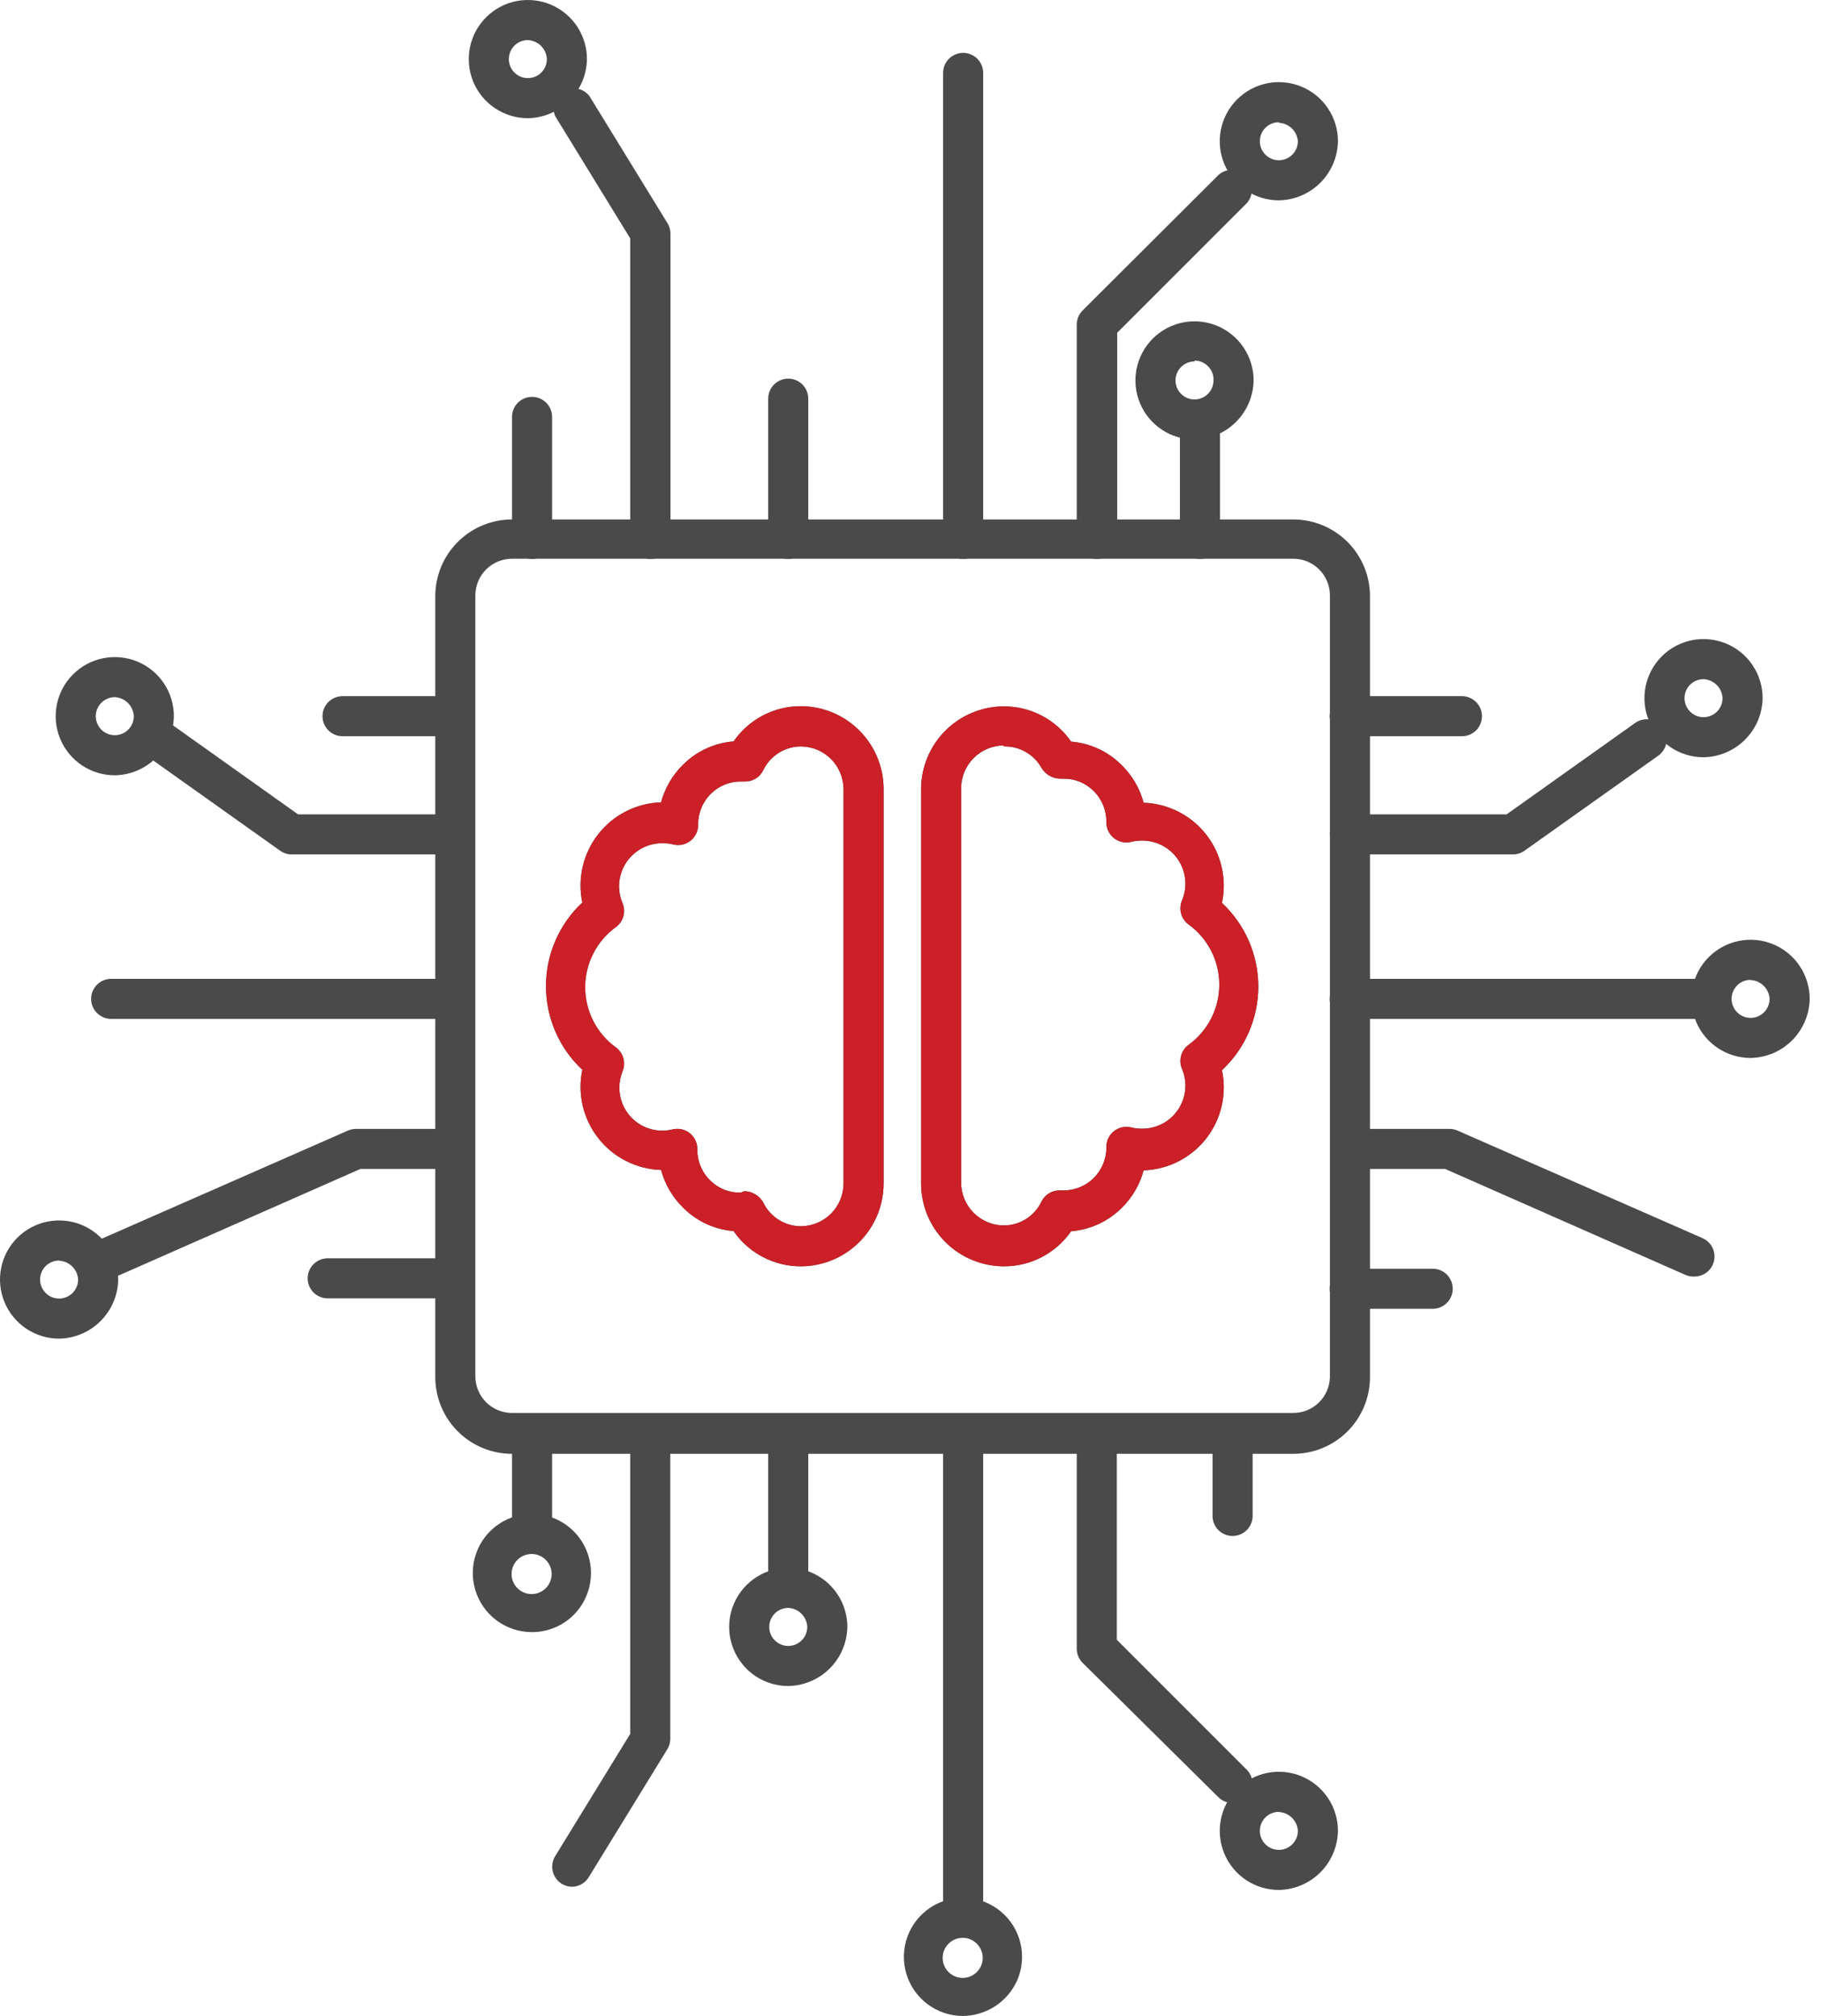 <svg width="94" height="104" viewBox="0 0 94 104" fill="none" xmlns="http://www.w3.org/2000/svg">
<path d="M41.329 65.327C40.644 65.33 39.969 65.166 39.362 64.849C38.755 64.532 38.234 64.072 37.846 63.508C36.871 63.43 35.956 63.009 35.262 62.319C34.706 61.782 34.306 61.103 34.105 60.356C33.478 60.336 32.864 60.179 32.305 59.896C31.746 59.614 31.256 59.212 30.869 58.719C30.481 58.227 30.207 57.655 30.064 57.045C29.922 56.435 29.914 55.801 30.043 55.188C29.451 54.636 28.979 53.968 28.657 53.226C28.334 52.484 28.168 51.683 28.168 50.873C28.168 50.064 28.334 49.263 28.657 48.521C28.979 47.779 29.451 47.111 30.043 46.559C29.914 45.946 29.922 45.312 30.064 44.702C30.207 44.092 30.481 43.52 30.869 43.028C31.256 42.535 31.746 42.133 32.305 41.851C32.864 41.568 33.478 41.411 34.105 41.391C34.306 40.644 34.706 39.965 35.262 39.428C35.957 38.742 36.872 38.325 37.846 38.249C38.234 37.686 38.755 37.225 39.362 36.908C39.969 36.591 40.644 36.427 41.329 36.431C42.462 36.436 43.546 36.891 44.344 37.695C45.143 38.499 45.589 39.587 45.587 40.719V61.038C45.589 62.171 45.143 63.259 44.344 64.063C43.546 64.867 42.462 65.321 41.329 65.327ZM38.394 61.451C38.593 61.454 38.789 61.508 38.961 61.61C39.134 61.712 39.276 61.856 39.375 62.03C39.551 62.399 39.828 62.71 40.174 62.928C40.52 63.145 40.92 63.261 41.329 63.26C41.913 63.254 42.472 63.017 42.883 62.601C43.293 62.185 43.522 61.623 43.52 61.038V40.73C43.522 40.145 43.293 39.583 42.883 39.166C42.472 38.75 41.913 38.513 41.329 38.508C40.92 38.507 40.52 38.622 40.174 38.84C39.828 39.058 39.551 39.369 39.375 39.738C39.287 39.918 39.148 40.069 38.976 40.172C38.803 40.274 38.605 40.325 38.404 40.316H38.27C37.98 40.309 37.693 40.359 37.423 40.463C37.153 40.568 36.907 40.725 36.699 40.926C36.483 41.133 36.311 41.382 36.194 41.657C36.077 41.933 36.017 42.229 36.017 42.528C36.022 42.688 35.989 42.848 35.922 42.994C35.855 43.14 35.755 43.268 35.629 43.368C35.504 43.468 35.357 43.538 35.2 43.572C35.043 43.605 34.88 43.602 34.725 43.562C34.549 43.518 34.368 43.498 34.187 43.499C33.817 43.495 33.452 43.583 33.124 43.756C32.797 43.929 32.518 44.181 32.312 44.489C32.107 44.797 31.982 45.151 31.948 45.52C31.915 45.889 31.974 46.26 32.12 46.6C32.208 46.815 32.221 47.053 32.158 47.276C32.094 47.499 31.957 47.694 31.769 47.83C31.28 48.186 30.882 48.652 30.608 49.191C30.333 49.73 30.19 50.326 30.19 50.93C30.19 51.535 30.333 52.131 30.608 52.67C30.882 53.209 31.28 53.675 31.769 54.031C31.957 54.167 32.094 54.362 32.158 54.585C32.221 54.808 32.208 55.046 32.12 55.261C32.011 55.53 31.954 55.818 31.955 56.108C31.952 56.693 32.181 57.255 32.592 57.671C33.002 58.088 33.561 58.325 34.146 58.33C34.327 58.332 34.508 58.311 34.683 58.268C34.839 58.228 35.001 58.224 35.158 58.258C35.315 58.292 35.462 58.361 35.588 58.462C35.713 58.562 35.813 58.69 35.881 58.836C35.948 58.982 35.98 59.141 35.975 59.302C35.974 59.602 36.033 59.901 36.151 60.178C36.268 60.455 36.44 60.705 36.657 60.914C36.863 61.115 37.107 61.273 37.375 61.378C37.644 61.483 37.93 61.532 38.218 61.524L38.394 61.451Z" fill="#4A4A4A"/>
<path d="M41.329 65.327C40.644 65.33 39.969 65.166 39.362 64.849C38.755 64.532 38.234 64.072 37.846 63.508C36.871 63.43 35.956 63.009 35.262 62.319C34.706 61.782 34.306 61.103 34.105 60.356C33.478 60.336 32.864 60.179 32.305 59.896C31.746 59.614 31.256 59.212 30.869 58.719C30.481 58.227 30.207 57.655 30.064 57.045C29.922 56.435 29.914 55.801 30.043 55.188C29.451 54.636 28.979 53.968 28.657 53.226C28.334 52.484 28.168 51.683 28.168 50.873C28.168 50.064 28.334 49.263 28.657 48.521C28.979 47.779 29.451 47.111 30.043 46.559C29.914 45.946 29.922 45.312 30.064 44.702C30.207 44.092 30.481 43.52 30.869 43.028C31.256 42.535 31.746 42.133 32.305 41.851C32.864 41.568 33.478 41.411 34.105 41.391C34.306 40.644 34.706 39.965 35.262 39.428C35.957 38.742 36.872 38.325 37.846 38.249C38.234 37.686 38.755 37.225 39.362 36.908C39.969 36.591 40.644 36.427 41.329 36.431C42.462 36.436 43.546 36.891 44.344 37.695C45.143 38.499 45.589 39.587 45.587 40.719V61.038C45.589 62.171 45.143 63.259 44.344 64.063C43.546 64.867 42.462 65.321 41.329 65.327ZM38.394 61.451C38.593 61.454 38.789 61.508 38.961 61.61C39.134 61.712 39.276 61.856 39.375 62.03C39.551 62.399 39.828 62.71 40.174 62.928C40.52 63.145 40.92 63.261 41.329 63.26C41.913 63.254 42.472 63.017 42.883 62.601C43.293 62.185 43.522 61.623 43.52 61.038V40.73C43.522 40.145 43.293 39.583 42.883 39.166C42.472 38.75 41.913 38.513 41.329 38.508C40.92 38.507 40.52 38.622 40.174 38.84C39.828 39.058 39.551 39.369 39.375 39.738C39.287 39.918 39.148 40.069 38.976 40.172C38.803 40.274 38.605 40.325 38.404 40.316H38.27C37.98 40.309 37.693 40.359 37.423 40.463C37.153 40.568 36.907 40.725 36.699 40.926C36.483 41.133 36.311 41.382 36.194 41.657C36.077 41.933 36.017 42.229 36.017 42.528C36.022 42.688 35.989 42.848 35.922 42.994C35.855 43.14 35.755 43.268 35.629 43.368C35.504 43.468 35.357 43.538 35.2 43.572C35.043 43.605 34.88 43.602 34.725 43.562C34.549 43.518 34.368 43.498 34.187 43.499C33.817 43.495 33.452 43.583 33.124 43.756C32.797 43.929 32.518 44.181 32.312 44.489C32.107 44.797 31.982 45.151 31.948 45.52C31.915 45.889 31.974 46.26 32.12 46.6C32.208 46.815 32.221 47.053 32.158 47.276C32.094 47.499 31.957 47.694 31.769 47.83C31.28 48.186 30.882 48.652 30.608 49.191C30.333 49.73 30.19 50.326 30.19 50.93C30.19 51.535 30.333 52.131 30.608 52.67C30.882 53.209 31.28 53.675 31.769 54.031C31.957 54.167 32.094 54.362 32.158 54.585C32.221 54.808 32.208 55.046 32.12 55.261C32.011 55.53 31.954 55.818 31.955 56.108C31.952 56.693 32.181 57.255 32.592 57.671C33.002 58.088 33.561 58.325 34.146 58.33C34.327 58.332 34.508 58.311 34.683 58.268C34.839 58.228 35.001 58.224 35.158 58.258C35.315 58.292 35.462 58.361 35.588 58.462C35.713 58.562 35.813 58.69 35.881 58.836C35.948 58.982 35.98 59.141 35.975 59.302C35.974 59.602 36.033 59.901 36.151 60.178C36.268 60.455 36.44 60.705 36.657 60.914C36.863 61.115 37.107 61.273 37.375 61.378C37.644 61.483 37.93 61.532 38.218 61.524L38.394 61.451Z" fill="#CB2027"/>
<path d="M51.778 65.327C50.645 65.321 49.56 64.867 48.762 64.063C47.964 63.259 47.517 62.171 47.52 61.038V40.73C47.517 39.597 47.964 38.509 48.762 37.705C49.56 36.901 50.645 36.446 51.778 36.441C52.463 36.438 53.138 36.602 53.745 36.919C54.352 37.236 54.872 37.696 55.261 38.26C56.236 38.338 57.151 38.759 57.845 39.448C58.401 39.986 58.801 40.665 59.002 41.412C60.113 41.45 61.166 41.918 61.938 42.719C62.71 43.519 63.139 44.589 63.136 45.701C63.135 45.996 63.104 46.291 63.043 46.579C63.635 47.132 64.107 47.8 64.429 48.542C64.752 49.284 64.918 50.085 64.918 50.894C64.918 51.704 64.752 52.504 64.429 53.247C64.107 53.989 63.635 54.657 63.043 55.209C63.104 55.498 63.135 55.792 63.136 56.087C63.139 57.199 62.71 58.269 61.938 59.069C61.166 59.87 60.113 60.339 59.002 60.376C58.801 61.124 58.401 61.803 57.845 62.34C57.147 63.022 56.233 63.439 55.261 63.518C54.871 64.08 54.35 64.538 53.743 64.854C53.136 65.169 52.462 65.331 51.778 65.327ZM51.778 38.456C51.193 38.462 50.634 38.698 50.224 39.115C49.813 39.531 49.584 40.093 49.587 40.678V60.996C49.584 61.581 49.813 62.143 50.224 62.56C50.634 62.976 51.193 63.213 51.778 63.218C52.187 63.219 52.587 63.104 52.933 62.886C53.278 62.669 53.555 62.357 53.731 61.989C53.819 61.808 53.958 61.657 54.131 61.555C54.303 61.452 54.502 61.402 54.703 61.41H54.827C55.116 61.417 55.404 61.367 55.673 61.262C55.943 61.157 56.189 61.001 56.398 60.8C56.613 60.593 56.785 60.344 56.902 60.069C57.019 59.794 57.08 59.497 57.08 59.198C57.075 59.038 57.107 58.878 57.174 58.733C57.242 58.587 57.342 58.459 57.467 58.358C57.593 58.258 57.739 58.188 57.897 58.155C58.053 58.121 58.216 58.125 58.372 58.165C58.547 58.208 58.728 58.229 58.909 58.227C59.279 58.231 59.645 58.143 59.972 57.97C60.3 57.797 60.579 57.545 60.784 57.237C60.989 56.929 61.114 56.575 61.148 56.206C61.182 55.838 61.122 55.466 60.976 55.126C60.888 54.912 60.875 54.674 60.939 54.45C61.002 54.227 61.139 54.032 61.327 53.897C61.816 53.541 62.214 53.074 62.489 52.536C62.763 51.997 62.906 51.401 62.906 50.796C62.906 50.191 62.763 49.595 62.489 49.056C62.214 48.518 61.816 48.051 61.327 47.696C61.139 47.56 61.002 47.365 60.939 47.142C60.875 46.918 60.888 46.68 60.976 46.466C61.122 46.126 61.182 45.754 61.148 45.386C61.114 45.017 60.989 44.663 60.784 44.355C60.579 44.047 60.3 43.795 59.972 43.622C59.645 43.449 59.279 43.361 58.909 43.365C58.728 43.363 58.547 43.384 58.372 43.427C58.216 43.467 58.053 43.471 57.897 43.437C57.739 43.404 57.593 43.334 57.467 43.234C57.342 43.133 57.242 43.005 57.174 42.859C57.107 42.714 57.075 42.554 57.08 42.394C57.081 42.093 57.021 41.795 56.904 41.518C56.787 41.24 56.615 40.99 56.398 40.782C56.192 40.581 55.947 40.423 55.679 40.318C55.411 40.214 55.125 40.164 54.837 40.172H54.703C54.503 40.169 54.307 40.114 54.135 40.013C53.963 39.911 53.82 39.767 53.721 39.593C53.526 39.253 53.242 38.972 52.9 38.781C52.558 38.59 52.17 38.495 51.778 38.508V38.456Z" fill="#4A4A4A"/>
<path d="M51.778 65.327C50.645 65.321 49.56 64.867 48.762 64.063C47.964 63.259 47.517 62.171 47.52 61.038V40.73C47.517 39.597 47.964 38.509 48.762 37.705C49.56 36.901 50.645 36.446 51.778 36.441C52.463 36.438 53.138 36.602 53.745 36.919C54.352 37.236 54.872 37.696 55.261 38.26C56.236 38.338 57.151 38.759 57.845 39.448C58.401 39.986 58.801 40.665 59.002 41.412C60.113 41.45 61.166 41.918 61.938 42.719C62.71 43.519 63.139 44.589 63.136 45.701C63.135 45.996 63.104 46.291 63.043 46.579C63.635 47.132 64.107 47.8 64.429 48.542C64.752 49.284 64.918 50.085 64.918 50.894C64.918 51.704 64.752 52.504 64.429 53.247C64.107 53.989 63.635 54.657 63.043 55.209C63.104 55.498 63.135 55.792 63.136 56.087C63.139 57.199 62.71 58.269 61.938 59.069C61.166 59.87 60.113 60.339 59.002 60.376C58.801 61.124 58.401 61.803 57.845 62.34C57.147 63.022 56.233 63.439 55.261 63.518C54.871 64.08 54.35 64.538 53.743 64.854C53.136 65.169 52.462 65.331 51.778 65.327ZM51.778 38.456C51.193 38.462 50.634 38.698 50.224 39.115C49.813 39.531 49.584 40.093 49.587 40.678V60.996C49.584 61.581 49.813 62.143 50.224 62.56C50.634 62.976 51.193 63.213 51.778 63.218C52.187 63.219 52.587 63.104 52.933 62.886C53.278 62.669 53.555 62.357 53.731 61.989C53.819 61.808 53.958 61.657 54.131 61.555C54.303 61.452 54.502 61.402 54.703 61.41H54.827C55.116 61.417 55.404 61.367 55.673 61.262C55.943 61.157 56.189 61.001 56.398 60.8C56.613 60.593 56.785 60.344 56.902 60.069C57.019 59.794 57.08 59.497 57.08 59.198C57.075 59.038 57.107 58.878 57.174 58.733C57.242 58.587 57.342 58.459 57.467 58.358C57.593 58.258 57.739 58.188 57.897 58.155C58.053 58.121 58.216 58.125 58.372 58.165C58.547 58.208 58.728 58.229 58.909 58.227C59.279 58.231 59.645 58.143 59.972 57.97C60.3 57.797 60.579 57.545 60.784 57.237C60.989 56.929 61.114 56.575 61.148 56.206C61.182 55.838 61.122 55.466 60.976 55.126C60.888 54.912 60.875 54.674 60.939 54.45C61.002 54.227 61.139 54.032 61.327 53.897C61.816 53.541 62.214 53.074 62.489 52.536C62.763 51.997 62.906 51.401 62.906 50.796C62.906 50.191 62.763 49.595 62.489 49.056C62.214 48.518 61.816 48.051 61.327 47.696C61.139 47.56 61.002 47.365 60.939 47.142C60.875 46.918 60.888 46.68 60.976 46.466C61.122 46.126 61.182 45.754 61.148 45.386C61.114 45.017 60.989 44.663 60.784 44.355C60.579 44.047 60.3 43.795 59.972 43.622C59.645 43.449 59.279 43.361 58.909 43.365C58.728 43.363 58.547 43.384 58.372 43.427C58.216 43.467 58.053 43.471 57.897 43.437C57.739 43.404 57.593 43.334 57.467 43.234C57.342 43.133 57.242 43.005 57.174 42.859C57.107 42.714 57.075 42.554 57.08 42.394C57.081 42.093 57.021 41.795 56.904 41.518C56.787 41.24 56.615 40.99 56.398 40.782C56.192 40.581 55.947 40.423 55.679 40.318C55.411 40.214 55.125 40.164 54.837 40.172H54.703C54.503 40.169 54.307 40.114 54.135 40.013C53.963 39.911 53.82 39.767 53.721 39.593C53.526 39.253 53.242 38.972 52.9 38.781C52.558 38.59 52.17 38.495 51.778 38.508V38.456Z" fill="#CB2027"/>
<path d="M66.722 75H26.416C25.368 75 24.363 74.585 23.62 73.845C22.878 73.105 22.46 72.1 22.457 71.052V30.746C22.46 29.698 22.878 28.694 23.62 27.954C24.363 27.214 25.368 26.798 26.416 26.798H66.722C67.77 26.798 68.775 27.214 69.517 27.954C70.259 28.694 70.677 29.698 70.68 30.746V71.052C70.677 72.1 70.259 73.105 69.517 73.845C68.775 74.585 67.77 75 66.722 75ZM26.416 28.824C25.916 28.824 25.436 29.022 25.082 29.374C24.728 29.727 24.527 30.205 24.524 30.705V71.011C24.527 71.511 24.728 71.989 25.082 72.342C25.436 72.694 25.916 72.892 26.416 72.892H66.722C67.222 72.892 67.701 72.694 68.055 72.342C68.41 71.989 68.61 71.511 68.613 71.011V30.705C68.61 30.205 68.41 29.727 68.055 29.374C67.701 29.022 67.222 28.824 66.722 28.824H26.416Z" fill="#4A4A4A"/>
<path d="M49.69 28.834C49.416 28.834 49.153 28.726 48.959 28.532C48.766 28.338 48.657 28.075 48.657 27.801V3.762C48.657 3.488 48.766 3.225 48.959 3.031C49.153 2.837 49.416 2.728 49.69 2.728C49.964 2.728 50.227 2.837 50.421 3.031C50.615 3.225 50.724 3.488 50.724 3.762V27.801C50.724 28.075 50.615 28.338 50.421 28.532C50.227 28.726 49.964 28.834 49.69 28.834Z" fill="#4A4A4A"/>
<path d="M56.584 28.834C56.31 28.834 56.047 28.726 55.853 28.532C55.66 28.338 55.551 28.075 55.551 27.801V16.753C55.55 16.617 55.576 16.482 55.627 16.356C55.679 16.23 55.755 16.116 55.85 16.019L62.878 9.012C63.076 8.843 63.33 8.754 63.59 8.764C63.85 8.774 64.097 8.882 64.281 9.066C64.465 9.25 64.573 9.497 64.583 9.757C64.593 10.017 64.505 10.271 64.335 10.469L57.638 17.166V27.801C57.639 27.938 57.611 28.074 57.558 28.201C57.505 28.328 57.427 28.443 57.328 28.539C57.23 28.635 57.114 28.711 56.986 28.762C56.858 28.812 56.722 28.837 56.584 28.834Z" fill="#4A4A4A"/>
<path d="M40.666 28.834C40.392 28.834 40.129 28.726 39.935 28.532C39.742 28.338 39.633 28.075 39.633 27.801V20.567C39.633 20.292 39.742 20.029 39.935 19.836C40.129 19.642 40.392 19.533 40.666 19.533C40.94 19.533 41.203 19.642 41.397 19.836C41.591 20.029 41.7 20.292 41.7 20.567V27.801C41.7 28.075 41.591 28.338 41.397 28.532C41.203 28.726 40.94 28.834 40.666 28.834Z" fill="#4A4A4A"/>
<path d="M33.548 28.834C33.273 28.834 33.011 28.726 32.817 28.532C32.623 28.338 32.514 28.075 32.514 27.801V12.299L28.639 5.984C28.544 5.753 28.535 5.496 28.615 5.26C28.695 5.023 28.857 4.824 29.072 4.698C29.288 4.572 29.541 4.528 29.786 4.575C30.031 4.621 30.251 4.755 30.406 4.95L34.436 11.513C34.536 11.675 34.59 11.861 34.591 12.05V27.801C34.592 27.938 34.564 28.073 34.512 28.199C34.459 28.325 34.382 28.439 34.285 28.535C34.188 28.631 34.073 28.707 33.946 28.759C33.82 28.81 33.684 28.836 33.548 28.834Z" fill="#4A4A4A"/>
<path d="M49.69 99.039C49.416 99.039 49.153 98.93 48.959 98.737C48.766 98.543 48.657 98.28 48.657 98.006V73.967C48.657 73.693 48.766 73.43 48.959 73.236C49.153 73.042 49.416 72.933 49.69 72.933C49.964 72.933 50.227 73.042 50.421 73.236C50.615 73.43 50.724 73.693 50.724 73.967V97.995C50.725 98.132 50.699 98.267 50.648 98.394C50.597 98.521 50.521 98.636 50.425 98.733C50.329 98.83 50.214 98.907 50.088 98.96C49.962 99.012 49.827 99.039 49.69 99.039Z" fill="#4A4A4A"/>
<path d="M63.591 93.014C63.455 93.015 63.321 92.989 63.195 92.937C63.069 92.886 62.954 92.81 62.858 92.714L55.85 85.78C55.755 85.683 55.679 85.569 55.627 85.442C55.576 85.317 55.55 85.182 55.551 85.046V73.967C55.551 73.693 55.66 73.43 55.853 73.236C56.047 73.042 56.31 72.933 56.584 72.933C56.858 72.933 57.121 73.042 57.315 73.236C57.509 73.43 57.618 73.693 57.618 73.967V84.591L64.315 91.288C64.461 91.433 64.56 91.617 64.6 91.819C64.641 92.02 64.62 92.229 64.541 92.418C64.463 92.608 64.329 92.77 64.158 92.883C63.987 92.996 63.786 93.056 63.581 93.055L63.591 93.014Z" fill="#4A4A4A"/>
<path d="M40.666 82.245C40.392 82.245 40.129 82.136 39.935 81.942C39.742 81.749 39.633 81.486 39.633 81.212V73.977C39.633 73.703 39.742 73.44 39.935 73.246C40.129 73.052 40.392 72.944 40.666 72.944C40.94 72.944 41.203 73.052 41.397 73.246C41.591 73.44 41.7 73.703 41.7 73.977V81.212C41.7 81.486 41.591 81.749 41.397 81.942C41.203 82.136 40.94 82.245 40.666 82.245Z" fill="#4A4A4A"/>
<path d="M29.517 97.334C29.333 97.333 29.154 97.284 28.996 97.191C28.838 97.098 28.708 96.965 28.619 96.805C28.529 96.645 28.484 96.464 28.488 96.281C28.491 96.098 28.543 95.919 28.638 95.763L32.514 89.448V73.946C32.514 73.672 32.623 73.409 32.816 73.215C33.01 73.022 33.273 72.913 33.547 72.913C33.821 72.913 34.084 73.022 34.278 73.215C34.472 73.409 34.581 73.672 34.581 73.946V89.707C34.579 89.897 34.526 90.083 34.426 90.244L30.395 96.807C30.307 96.963 30.18 97.094 30.026 97.187C29.872 97.279 29.696 97.33 29.517 97.334Z" fill="#4A4A4A"/>
<path d="M87.372 52.563H69.637C69.363 52.563 69.1 52.454 68.906 52.261C68.712 52.067 68.603 51.804 68.603 51.53C68.603 51.256 68.712 50.993 68.906 50.799C69.1 50.605 69.363 50.496 69.637 50.496H87.372C87.646 50.496 87.909 50.605 88.103 50.799C88.296 50.993 88.405 51.256 88.405 51.53C88.405 51.804 88.296 52.067 88.103 52.261C87.909 52.454 87.646 52.563 87.372 52.563Z" fill="#4A4A4A"/>
<path d="M78.06 44.078H69.647C69.373 44.078 69.11 43.969 68.916 43.776C68.723 43.582 68.614 43.319 68.614 43.045C68.614 42.771 68.723 42.508 68.916 42.314C69.11 42.12 69.373 42.011 69.647 42.011H77.729L84.354 37.299C84.577 37.14 84.855 37.076 85.125 37.121C85.395 37.167 85.636 37.318 85.796 37.541C85.954 37.765 86.018 38.042 85.973 38.313C85.927 38.583 85.776 38.824 85.553 38.983L78.659 43.882C78.485 44.008 78.275 44.077 78.06 44.078Z" fill="#4A4A4A"/>
<path d="M75.425 37.981H69.637C69.363 37.981 69.1 37.872 68.906 37.678C68.712 37.484 68.603 37.221 68.603 36.947C68.603 36.673 68.712 36.41 68.906 36.217C69.1 36.023 69.363 35.914 69.637 35.914H75.425C75.699 35.914 75.962 36.023 76.155 36.217C76.349 36.41 76.458 36.673 76.458 36.947C76.458 37.221 76.349 37.484 76.155 37.678C75.962 37.872 75.699 37.981 75.425 37.981Z" fill="#4A4A4A"/>
<path d="M87.371 65.854C87.229 65.855 87.088 65.827 86.957 65.771L74.556 60.304H69.677C69.403 60.304 69.141 60.195 68.947 60.001C68.753 59.808 68.644 59.545 68.644 59.271C68.644 58.996 68.753 58.734 68.947 58.54C69.141 58.346 69.403 58.237 69.677 58.237H74.773C74.915 58.236 75.055 58.264 75.186 58.32L87.826 63.87C88.046 63.963 88.226 64.13 88.337 64.342C88.447 64.554 88.481 64.797 88.432 65.031C88.384 65.265 88.255 65.475 88.069 65.625C87.883 65.775 87.651 65.856 87.412 65.854H87.371Z" fill="#4A4A4A"/>
<path d="M23.459 52.563H5.735C5.461 52.563 5.198 52.454 5.004 52.261C4.81 52.067 4.701 51.804 4.701 51.53C4.701 51.256 4.81 50.993 5.004 50.799C5.198 50.605 5.461 50.496 5.735 50.496H23.469C23.743 50.496 24.006 50.605 24.2 50.799C24.394 50.993 24.503 51.256 24.503 51.53C24.503 51.804 24.394 52.067 24.2 52.261C24.006 52.454 23.743 52.563 23.469 52.563H23.459Z" fill="#4A4A4A"/>
<path d="M23.459 44.078H15.047C14.831 44.077 14.622 44.008 14.447 43.882L7.554 38.983C7.331 38.824 7.18 38.583 7.134 38.313C7.088 38.042 7.152 37.765 7.311 37.541C7.47 37.318 7.711 37.167 7.982 37.121C8.252 37.076 8.529 37.14 8.753 37.299L15.377 42.011H23.459C23.733 42.011 23.996 42.12 24.19 42.314C24.384 42.508 24.493 42.771 24.493 43.045C24.493 43.319 24.384 43.582 24.19 43.776C23.996 43.969 23.733 44.078 23.459 44.078Z" fill="#4A4A4A"/>
<path d="M23.459 37.981H17.672C17.398 37.981 17.135 37.872 16.941 37.678C16.747 37.484 16.638 37.221 16.638 36.947C16.638 36.673 16.747 36.41 16.941 36.217C17.135 36.023 17.398 35.914 17.672 35.914H23.459C23.733 35.914 23.996 36.023 24.19 36.217C24.384 36.41 24.493 36.673 24.493 36.947C24.493 37.221 24.384 37.484 24.19 37.678C23.996 37.872 23.733 37.981 23.459 37.981Z" fill="#4A4A4A"/>
<path d="M5.735 65.854C5.496 65.856 5.264 65.775 5.078 65.625C4.892 65.475 4.764 65.265 4.715 65.031C4.666 64.797 4.7 64.554 4.811 64.342C4.921 64.13 5.102 63.963 5.322 63.87L17.962 58.32C18.092 58.264 18.233 58.236 18.375 58.237H23.47C23.744 58.237 24.007 58.346 24.201 58.54C24.395 58.734 24.503 58.996 24.503 59.271C24.503 59.545 24.395 59.808 24.201 60.001C24.007 60.195 23.744 60.304 23.47 60.304H18.592L6.19 65.771C6.047 65.833 5.891 65.861 5.735 65.854Z" fill="#4A4A4A"/>
<path d="M61.906 28.834C61.632 28.834 61.369 28.726 61.175 28.532C60.981 28.338 60.873 28.075 60.873 27.801V22.458C60.873 22.184 60.981 21.921 61.175 21.727C61.369 21.533 61.632 21.424 61.906 21.424C62.18 21.424 62.443 21.533 62.637 21.727C62.831 21.921 62.94 22.184 62.94 22.458V27.791C62.941 27.927 62.915 28.063 62.864 28.189C62.812 28.316 62.737 28.431 62.641 28.528C62.544 28.625 62.43 28.702 62.304 28.755C62.178 28.807 62.043 28.834 61.906 28.834Z" fill="#4A4A4A"/>
<path d="M27.449 28.834C27.175 28.834 26.912 28.726 26.718 28.532C26.524 28.338 26.416 28.075 26.416 27.801V21.507C26.416 21.233 26.524 20.97 26.718 20.776C26.912 20.582 27.175 20.473 27.449 20.473C27.723 20.473 27.986 20.582 28.18 20.776C28.374 20.97 28.483 21.233 28.483 21.507V27.801C28.483 28.075 28.374 28.338 28.18 28.532C27.986 28.726 27.723 28.834 27.449 28.834Z" fill="#4A4A4A"/>
<path d="M23.459 66.98H16.907C16.632 66.98 16.37 66.871 16.176 66.678C15.982 66.484 15.873 66.221 15.873 65.947C15.873 65.673 15.982 65.41 16.176 65.216C16.37 65.022 16.632 64.913 16.907 64.913H23.459C23.733 64.913 23.996 65.022 24.19 65.216C24.384 65.41 24.492 65.673 24.492 65.947C24.492 66.221 24.384 66.484 24.19 66.678C23.996 66.871 23.733 66.98 23.459 66.98Z" fill="#4A4A4A"/>
<path d="M73.916 67.518H69.637C69.363 67.518 69.1 67.409 68.906 67.215C68.712 67.021 68.603 66.758 68.603 66.484C68.603 66.21 68.712 65.947 68.906 65.754C69.1 65.56 69.363 65.451 69.637 65.451H73.916C74.19 65.451 74.453 65.56 74.646 65.754C74.84 65.947 74.949 66.21 74.949 66.484C74.949 66.758 74.84 67.021 74.646 67.215C74.453 67.409 74.19 67.518 73.916 67.518Z" fill="#4A4A4A"/>
<path d="M27.449 79.238C27.175 79.238 26.912 79.129 26.718 78.935C26.524 78.741 26.416 78.478 26.416 78.204V73.967C26.416 73.693 26.524 73.43 26.718 73.236C26.912 73.042 27.175 72.933 27.449 72.933C27.723 72.933 27.986 73.042 28.18 73.236C28.374 73.43 28.483 73.693 28.483 73.967V78.204C28.483 78.478 28.374 78.741 28.18 78.935C27.986 79.129 27.723 79.238 27.449 79.238Z" fill="#4A4A4A"/>
<path d="M63.591 79.238C63.317 79.238 63.054 79.129 62.86 78.935C62.666 78.741 62.558 78.478 62.558 78.204V73.967C62.558 73.693 62.666 73.43 62.86 73.236C63.054 73.042 63.317 72.933 63.591 72.933C63.865 72.933 64.128 73.042 64.322 73.236C64.516 73.43 64.625 73.693 64.625 73.967V78.204C64.625 78.478 64.516 78.741 64.322 78.935C64.128 79.129 63.865 79.238 63.591 79.238Z" fill="#4A4A4A"/>
<path d="M27.232 6.098C26.627 6.098 26.036 5.917 25.533 5.58C25.031 5.243 24.64 4.763 24.411 4.203C24.182 3.643 24.125 3.028 24.247 2.435C24.369 1.842 24.664 1.299 25.096 0.875C25.527 0.45 26.075 0.164 26.67 0.052C27.265 -0.059 27.879 0.008 28.435 0.247C28.991 0.486 29.464 0.885 29.793 1.393C30.121 1.901 30.291 2.495 30.281 3.1C30.255 3.896 29.924 4.651 29.356 5.209C28.788 5.766 28.028 6.085 27.232 6.098ZM27.232 2.067C27.038 2.067 26.848 2.125 26.687 2.232C26.526 2.34 26.4 2.494 26.325 2.673C26.251 2.852 26.232 3.05 26.27 3.24C26.307 3.431 26.401 3.606 26.538 3.743C26.675 3.88 26.851 3.974 27.041 4.012C27.231 4.05 27.429 4.03 27.608 3.956C27.788 3.882 27.941 3.756 28.049 3.594C28.157 3.433 28.214 3.243 28.214 3.049C28.202 2.792 28.094 2.55 27.913 2.368C27.731 2.187 27.489 2.08 27.232 2.067Z" fill="#4A4A4A"/>
<path d="M87.888 39.066C87.285 39.066 86.696 38.887 86.194 38.552C85.693 38.217 85.302 37.741 85.071 37.184C84.841 36.627 84.78 36.014 84.898 35.422C85.016 34.831 85.306 34.288 85.732 33.861C86.159 33.435 86.702 33.145 87.293 33.027C87.885 32.909 88.498 32.97 89.055 33.2C89.612 33.431 90.088 33.822 90.423 34.323C90.758 34.825 90.937 35.414 90.937 36.017C90.924 36.822 90.598 37.589 90.029 38.158C89.46 38.727 88.693 39.053 87.888 39.066ZM87.888 35.035C87.694 35.035 87.504 35.093 87.343 35.201C87.181 35.309 87.055 35.462 86.981 35.641C86.907 35.821 86.887 36.018 86.925 36.209C86.963 36.399 87.057 36.574 87.194 36.711C87.331 36.849 87.506 36.942 87.697 36.98C87.887 37.018 88.085 36.998 88.264 36.924C88.443 36.85 88.597 36.724 88.704 36.563C88.812 36.401 88.87 36.211 88.87 36.017C88.857 35.761 88.75 35.518 88.569 35.337C88.387 35.155 88.144 35.048 87.888 35.035Z" fill="#4A4A4A"/>
<path d="M61.627 22.675C61.023 22.675 60.434 22.496 59.932 22.16C59.43 21.825 59.04 21.348 58.809 20.79C58.579 20.233 58.519 19.619 58.638 19.027C58.756 18.436 59.047 17.892 59.475 17.466C59.902 17.041 60.446 16.751 61.038 16.634C61.631 16.518 62.244 16.58 62.801 16.812C63.358 17.044 63.833 17.437 64.167 17.94C64.501 18.442 64.678 19.033 64.676 19.636C64.66 20.439 64.333 21.204 63.764 21.771C63.196 22.337 62.43 22.662 61.627 22.675ZM61.627 18.644C61.433 18.644 61.243 18.702 61.081 18.81C60.92 18.917 60.794 19.071 60.72 19.25C60.645 19.43 60.626 19.627 60.664 19.817C60.702 20.008 60.795 20.183 60.933 20.32C61.07 20.457 61.245 20.551 61.435 20.589C61.626 20.627 61.823 20.607 62.003 20.533C62.182 20.459 62.335 20.333 62.443 20.171C62.551 20.01 62.609 19.82 62.609 19.626C62.614 19.494 62.593 19.361 62.546 19.238C62.499 19.114 62.428 19 62.336 18.905C62.244 18.809 62.134 18.733 62.012 18.681C61.891 18.629 61.759 18.603 61.627 18.603V18.644Z" fill="#4A4A4A"/>
<path d="M65.978 10.335C65.375 10.335 64.785 10.156 64.284 9.821C63.783 9.486 63.392 9.01 63.161 8.453C62.931 7.896 62.87 7.283 62.988 6.691C63.105 6.1 63.396 5.557 63.822 5.13C64.249 4.704 64.792 4.413 65.383 4.296C65.975 4.178 66.588 4.239 67.145 4.469C67.702 4.7 68.178 5.091 68.513 5.592C68.848 6.094 69.027 6.683 69.027 7.286C69.013 8.09 68.688 8.858 68.119 9.427C67.55 9.996 66.782 10.322 65.978 10.335ZM65.978 6.304C65.784 6.304 65.594 6.362 65.433 6.47C65.271 6.578 65.145 6.731 65.071 6.91C64.997 7.09 64.977 7.287 65.015 7.478C65.053 7.668 65.146 7.843 65.284 7.98C65.421 8.118 65.596 8.211 65.786 8.249C65.977 8.287 66.174 8.267 66.354 8.193C66.533 8.119 66.686 7.993 66.794 7.832C66.902 7.67 66.96 7.48 66.96 7.286C66.94 7.035 66.829 6.8 66.648 6.625C66.468 6.45 66.229 6.347 65.978 6.335V6.304Z" fill="#4A4A4A"/>
<path d="M65.978 97.499C65.375 97.499 64.785 97.321 64.284 96.986C63.783 96.651 63.392 96.174 63.161 95.617C62.931 95.06 62.87 94.447 62.988 93.856C63.105 93.264 63.396 92.721 63.822 92.295C64.249 91.868 64.792 91.578 65.383 91.46C65.975 91.343 66.588 91.403 67.145 91.634C67.702 91.865 68.178 92.255 68.513 92.757C68.848 93.258 69.027 93.848 69.027 94.451C69.013 95.255 68.688 96.023 68.119 96.592C67.55 97.161 66.782 97.486 65.978 97.499ZM65.978 93.469C65.784 93.469 65.594 93.526 65.433 93.634C65.271 93.742 65.145 93.895 65.071 94.075C64.997 94.254 64.977 94.452 65.015 94.642C65.053 94.833 65.146 95.007 65.284 95.145C65.421 95.282 65.596 95.376 65.786 95.413C65.977 95.451 66.174 95.432 66.354 95.358C66.533 95.283 66.686 95.157 66.794 94.996C66.902 94.835 66.96 94.645 66.96 94.451C66.945 94.196 66.836 93.956 66.655 93.777C66.474 93.597 66.233 93.491 65.978 93.479V93.469Z" fill="#4A4A4A"/>
<path d="M27.439 84.198C26.783 84.198 26.145 83.986 25.619 83.594C25.093 83.202 24.707 82.651 24.52 82.022C24.332 81.394 24.352 80.721 24.577 80.105C24.801 79.489 25.219 78.961 25.767 78.601C26.315 78.241 26.965 78.067 27.62 78.106C28.275 78.145 28.9 78.393 29.402 78.815C29.904 79.237 30.257 79.81 30.408 80.448C30.559 81.087 30.5 81.757 30.24 82.359C30.006 82.907 29.615 83.374 29.117 83.701C28.619 84.028 28.035 84.201 27.439 84.198ZM27.439 80.168C27.182 80.165 26.934 80.257 26.741 80.427C26.549 80.597 26.427 80.833 26.399 81.088C26.371 81.343 26.439 81.6 26.589 81.807C26.74 82.015 26.962 82.16 27.213 82.213C27.465 82.265 27.726 82.223 27.948 82.093C28.17 81.964 28.335 81.757 28.412 81.512C28.489 81.267 28.473 81.002 28.365 80.769C28.258 80.536 28.068 80.351 27.832 80.25C27.711 80.198 27.581 80.169 27.449 80.168H27.439Z" fill="#4A4A4A"/>
<path d="M49.679 104C49.023 104 48.385 103.788 47.859 103.395C47.333 103.003 46.948 102.452 46.76 101.824C46.572 101.195 46.592 100.523 46.817 99.907C47.042 99.29 47.459 98.763 48.007 98.403C48.556 98.043 49.205 97.869 49.86 97.908C50.515 97.946 51.14 98.195 51.642 98.617C52.145 99.039 52.497 99.612 52.648 100.25C52.799 100.888 52.74 101.558 52.48 102.16C52.238 102.703 51.846 103.165 51.349 103.491C50.853 103.817 50.273 103.994 49.679 104ZM49.679 99.969C49.422 99.966 49.174 100.059 48.982 100.229C48.789 100.399 48.667 100.634 48.639 100.89C48.611 101.145 48.679 101.401 48.83 101.609C48.98 101.817 49.203 101.961 49.454 102.014C49.705 102.067 49.967 102.025 50.188 101.895C50.41 101.765 50.575 101.558 50.652 101.313C50.73 101.069 50.713 100.804 50.605 100.571C50.498 100.338 50.308 100.153 50.072 100.052C49.951 99.999 49.821 99.971 49.689 99.969H49.679Z" fill="#4A4A4A"/>
<path d="M90.315 54.578C89.712 54.578 89.123 54.4 88.622 54.065C88.12 53.73 87.729 53.254 87.499 52.696C87.268 52.139 87.207 51.526 87.325 50.935C87.443 50.343 87.733 49.8 88.16 49.374C88.586 48.947 89.129 48.657 89.721 48.539C90.312 48.422 90.925 48.482 91.482 48.713C92.039 48.944 92.515 49.334 92.85 49.836C93.185 50.337 93.364 50.927 93.364 51.53C93.351 52.334 93.025 53.102 92.457 53.671C91.888 54.24 91.12 54.565 90.315 54.578ZM90.315 50.548C90.121 50.548 89.931 50.605 89.77 50.713C89.609 50.821 89.483 50.975 89.408 51.154C89.334 51.333 89.315 51.531 89.353 51.721C89.39 51.912 89.484 52.087 89.621 52.224C89.758 52.361 89.933 52.455 90.124 52.493C90.314 52.531 90.512 52.511 90.691 52.437C90.871 52.362 91.024 52.237 91.132 52.075C91.24 51.914 91.297 51.724 91.297 51.53C91.282 51.275 91.174 51.035 90.992 50.856C90.811 50.677 90.57 50.571 90.315 50.558V50.548Z" fill="#4A4A4A"/>
<path d="M40.667 86.978C40.065 86.978 39.475 86.8 38.974 86.465C38.472 86.13 38.081 85.653 37.851 85.096C37.62 84.539 37.56 83.926 37.677 83.335C37.795 82.743 38.085 82.2 38.512 81.774C38.938 81.347 39.481 81.057 40.073 80.939C40.664 80.822 41.277 80.882 41.834 81.113C42.391 81.344 42.867 81.734 43.202 82.236C43.537 82.737 43.716 83.327 43.716 83.93C43.703 84.734 43.377 85.502 42.809 86.071C42.24 86.64 41.472 86.965 40.667 86.978ZM40.667 82.948C40.473 82.948 40.283 83.005 40.122 83.113C39.961 83.221 39.835 83.374 39.76 83.554C39.686 83.733 39.667 83.931 39.705 84.121C39.742 84.312 39.836 84.487 39.973 84.624C40.111 84.761 40.285 84.855 40.476 84.893C40.666 84.93 40.864 84.911 41.043 84.837C41.223 84.762 41.376 84.637 41.484 84.475C41.592 84.314 41.649 84.124 41.649 83.93C41.637 83.673 41.529 83.431 41.348 83.249C41.166 83.068 40.924 82.96 40.667 82.948Z" fill="#4A4A4A"/>
<path d="M5.922 39.996C5.319 39.996 4.729 39.817 4.228 39.482C3.727 39.147 3.336 38.671 3.105 38.114C2.874 37.557 2.814 36.944 2.932 36.352C3.049 35.761 3.34 35.218 3.766 34.791C4.192 34.365 4.736 34.075 5.327 33.957C5.918 33.839 6.531 33.9 7.089 34.13C7.646 34.361 8.122 34.752 8.457 35.253C8.792 35.755 8.971 36.344 8.971 36.947C8.957 37.752 8.632 38.519 8.063 39.088C7.494 39.657 6.726 39.983 5.922 39.996ZM5.922 35.965C5.728 35.965 5.538 36.023 5.376 36.131C5.215 36.239 5.089 36.392 5.015 36.572C4.94 36.751 4.921 36.948 4.959 37.139C4.997 37.329 5.09 37.504 5.228 37.642C5.365 37.779 5.54 37.872 5.73 37.91C5.921 37.948 6.118 37.929 6.298 37.854C6.477 37.78 6.63 37.654 6.738 37.493C6.846 37.331 6.904 37.141 6.904 36.947C6.891 36.691 6.784 36.448 6.602 36.267C6.421 36.085 6.178 35.978 5.922 35.965Z" fill="#4A4A4A"/>
<path d="M3.049 69.058C2.446 69.058 1.856 68.879 1.355 68.544C0.854 68.209 0.463 67.733 0.232 67.176C0.001 66.619 -0.059 66.005 0.059 65.414C0.176 64.823 0.467 64.279 0.893 63.853C1.319 63.427 1.863 63.136 2.454 63.019C3.045 62.901 3.658 62.962 4.216 63.192C4.773 63.423 5.249 63.814 5.584 64.315C5.919 64.817 6.098 65.406 6.098 66.009C6.084 66.813 5.759 67.581 5.19 68.15C4.621 68.719 3.853 69.044 3.049 69.058ZM3.049 65.027C2.855 65.027 2.665 65.085 2.503 65.193C2.342 65.3 2.216 65.454 2.142 65.633C2.067 65.813 2.048 66.01 2.086 66.201C2.124 66.391 2.217 66.566 2.355 66.703C2.492 66.841 2.667 66.934 2.857 66.972C3.048 67.01 3.245 66.99 3.425 66.916C3.604 66.842 3.757 66.716 3.865 66.554C3.973 66.393 4.031 66.203 4.031 66.009C4.016 65.754 3.907 65.514 3.726 65.335C3.545 65.156 3.303 65.05 3.049 65.037V65.027Z" fill="#4A4A4A"/>
</svg>

